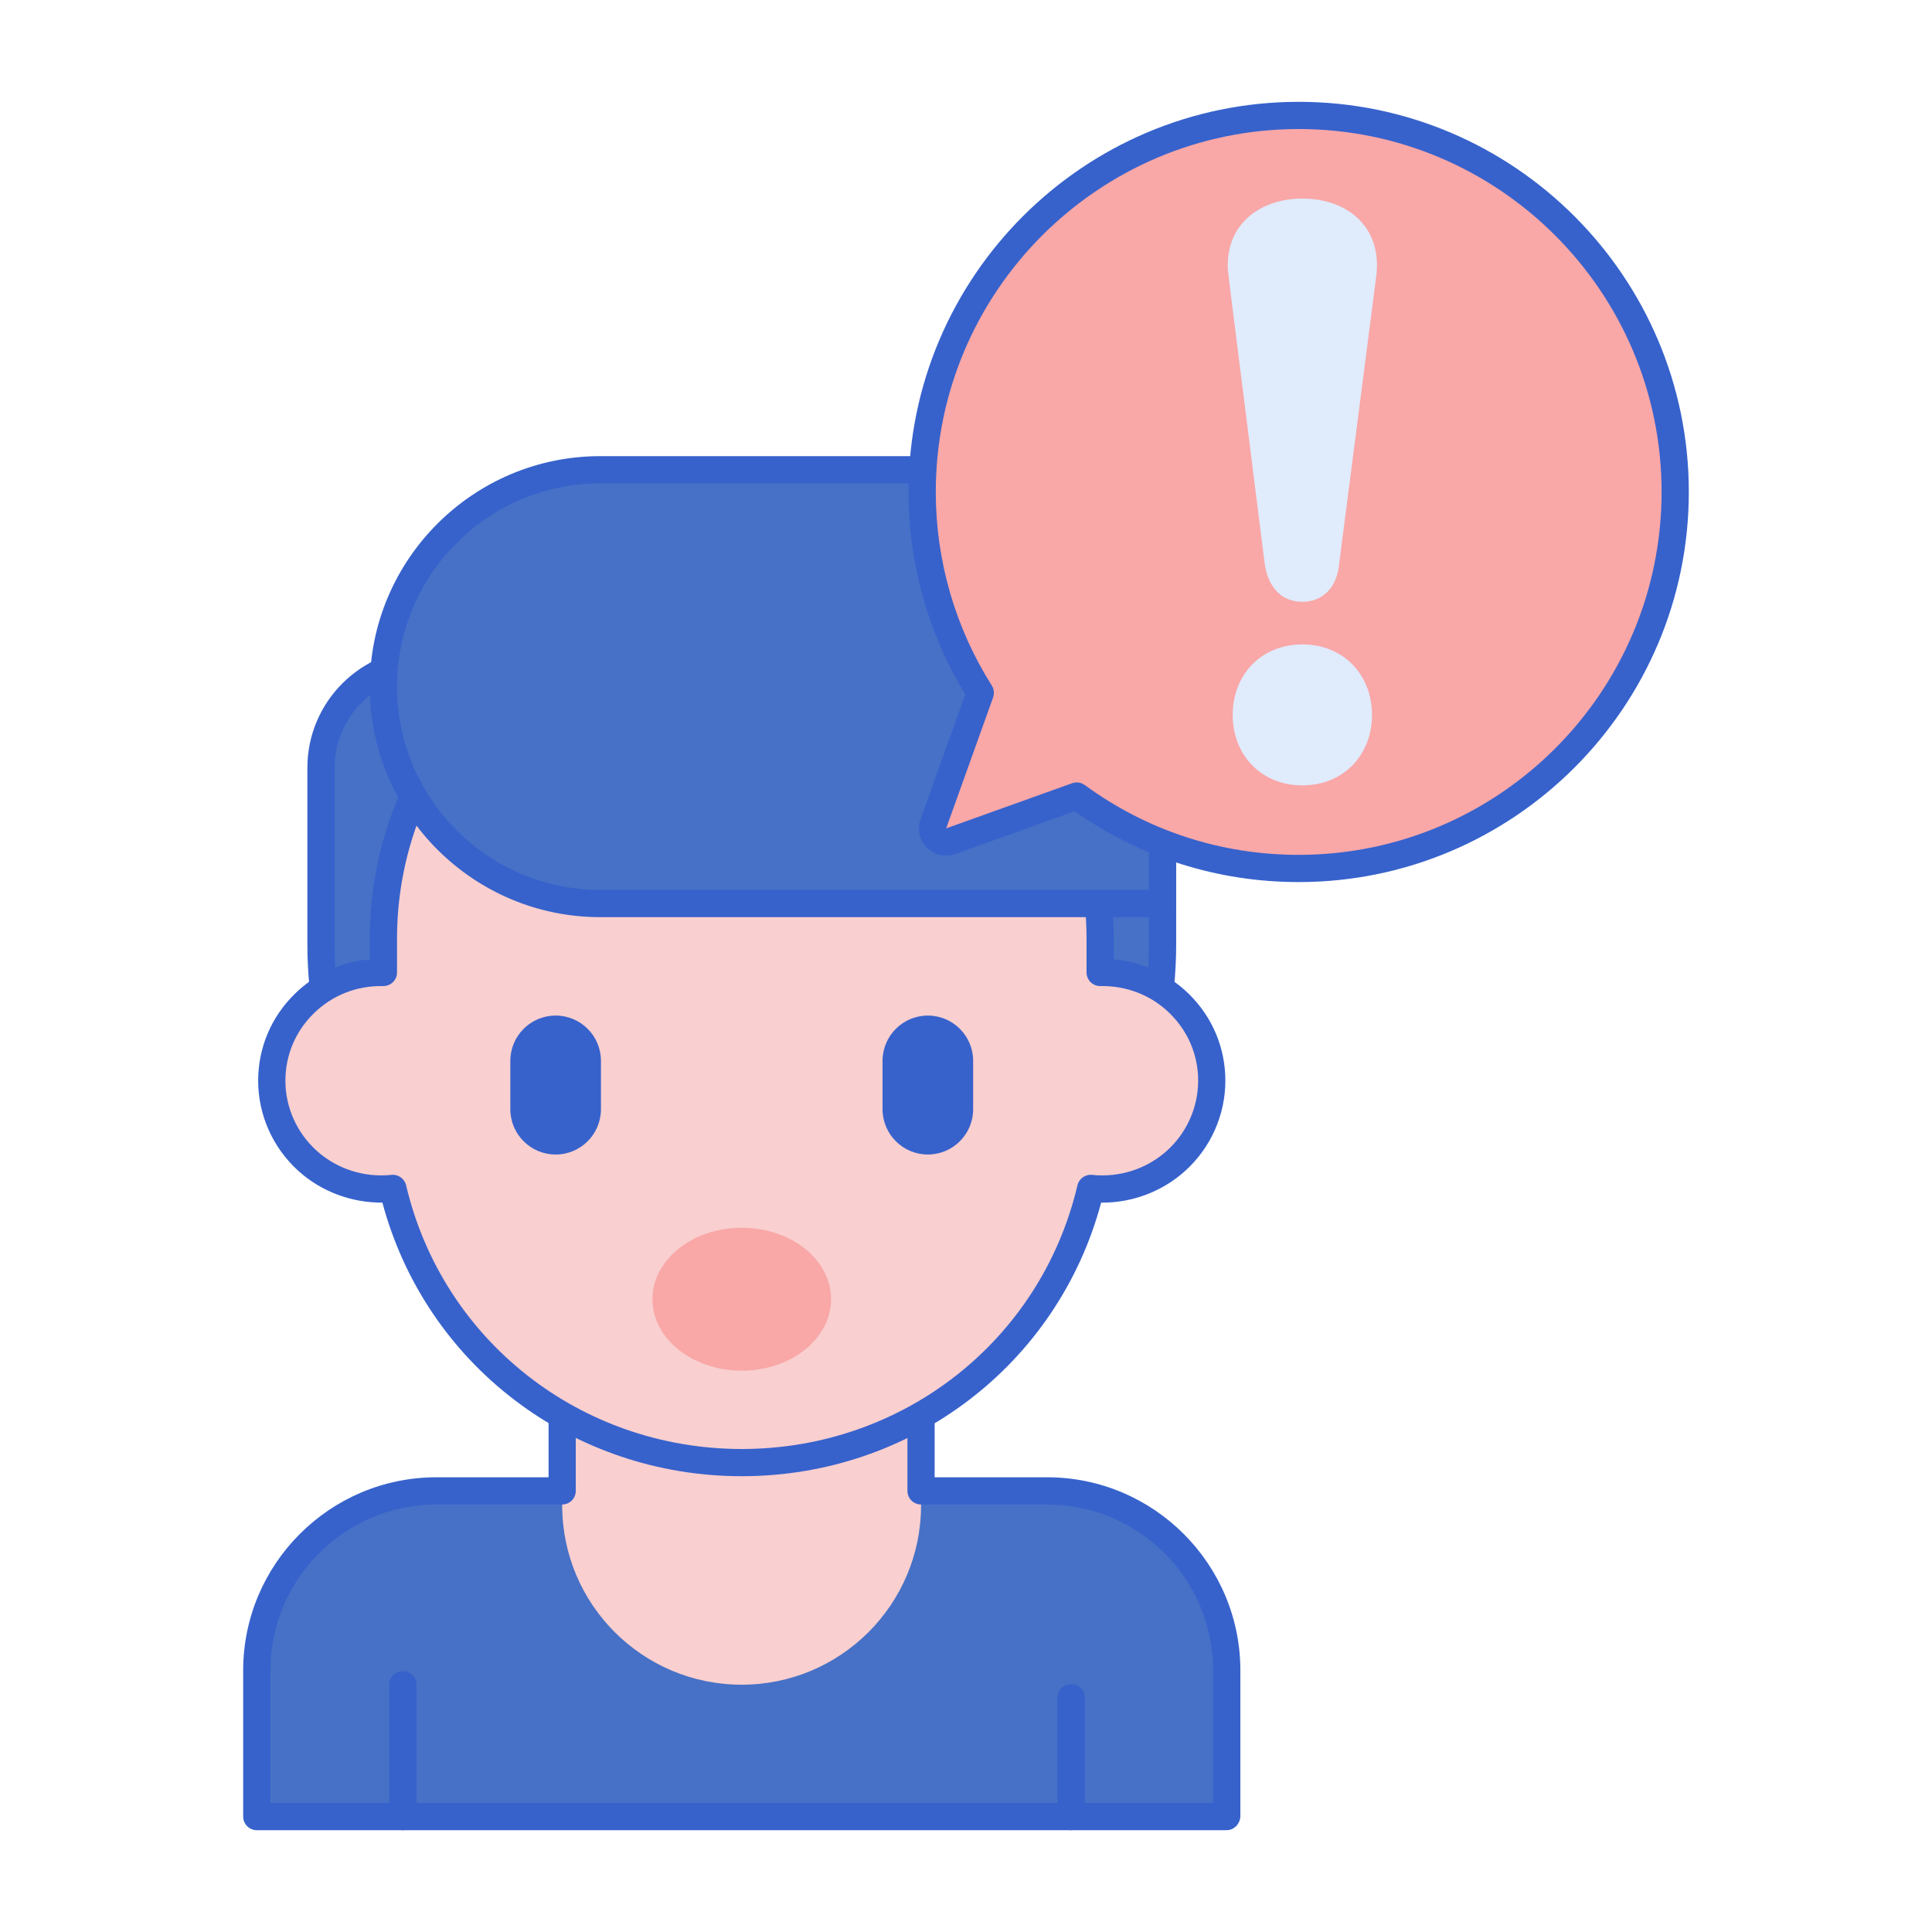 <svg width="61" height="61" viewBox="0 0 61 61" fill="none" xmlns="http://www.w3.org/2000/svg">
<path d="M38.734 57.355V57.334V52.744C38.734 49.611 36.194 47.072 33.062 47.072H13.779C10.647 47.072 8.107 49.611 8.107 52.744V57.334V57.355H38.734Z" fill="#4671C6"/>
<path d="M12.722 57.785C12.485 57.785 12.292 57.593 12.292 57.355V53.192C12.292 52.955 12.485 52.763 12.722 52.763C12.959 52.763 13.151 52.955 13.151 53.192V57.355C13.151 57.593 12.959 57.785 12.722 57.785Z" fill="#3762CC"/>
<path d="M33.82 57.785C33.583 57.785 33.391 57.593 33.391 57.355V53.602C33.391 53.365 33.583 53.173 33.82 53.173C34.057 53.173 34.25 53.365 34.25 53.602V57.355C34.25 57.593 34.058 57.785 33.82 57.785Z" fill="#3762CC"/>
<path d="M17.75 40.544V47.526V47.527C17.75 50.656 20.287 53.192 23.416 53.192C26.545 53.192 29.081 50.656 29.081 47.527V47.526C29.081 44.911 29.081 42.995 29.081 40.544H17.75Z" fill="#F9CFCF"/>
<path d="M38.734 57.785H8.107C7.87 57.785 7.678 57.593 7.678 57.355V52.744C7.678 49.38 10.415 46.643 13.779 46.643H17.32V40.544C17.32 40.307 17.512 40.114 17.749 40.114H29.081C29.318 40.114 29.51 40.307 29.51 40.544V46.643H33.062C36.426 46.643 39.163 49.38 39.163 52.744V57.334C39.163 57.572 38.971 57.785 38.734 57.785ZM8.537 56.926H38.304V52.744C38.304 49.854 35.953 47.502 33.062 47.502H29.081C28.844 47.502 28.651 47.31 28.651 47.073V40.974H18.179V47.072C18.179 47.31 17.987 47.502 17.75 47.502H13.779C10.889 47.502 8.537 49.854 8.537 52.744V56.926H8.537Z" fill="#3762CC"/>
<path d="M23.421 43.091C16.083 43.091 10.135 37.143 10.135 29.806V24.241C10.135 22.396 11.63 20.901 13.474 20.901H36.706V29.806C36.706 37.143 30.758 43.091 23.421 43.091Z" fill="#4671C6"/>
<path d="M23.421 43.521C15.858 43.521 9.705 37.368 9.705 29.805V24.241C9.705 22.163 11.396 20.472 13.474 20.472H36.706C36.943 20.472 37.136 20.664 37.136 20.901V29.806C37.136 37.368 30.983 43.521 23.421 43.521ZM13.474 21.331C11.87 21.331 10.565 22.636 10.565 24.241V29.805C10.565 36.894 16.332 42.661 23.421 42.661C30.509 42.661 36.276 36.894 36.276 29.805V21.331H13.474Z" fill="#3762CC"/>
<path d="M34.736 30.704V29.644C34.736 23.451 29.67 18.431 23.42 18.431C17.171 18.431 12.105 23.451 12.105 29.644V30.704C10.14 30.664 8.581 32.229 8.581 34.121C8.581 36.142 10.345 37.74 12.404 37.522C13.571 42.483 18.059 46.18 23.42 46.18C28.782 46.18 33.269 42.483 34.437 37.522C36.493 37.739 38.259 36.145 38.259 34.121C38.26 32.228 36.7 30.664 34.736 30.704Z" fill="#F9CFCF"/>
<path d="M29.295 36.452C28.506 36.452 27.865 35.811 27.865 35.021V33.496C27.865 32.706 28.506 32.065 29.295 32.065C30.085 32.065 30.726 32.706 30.726 33.496V35.021C30.726 35.811 30.085 36.452 29.295 36.452Z" fill="#3762CC"/>
<path d="M17.544 36.452C16.753 36.452 16.113 35.811 16.113 35.021V33.496C16.113 32.706 16.753 32.065 17.544 32.065C18.334 32.065 18.974 32.706 18.974 33.496V35.021C18.974 35.811 18.334 36.452 17.544 36.452Z" fill="#3762CC"/>
<path d="M23.42 46.609C18.055 46.609 13.441 43.076 12.074 37.971C11.099 37.977 10.151 37.627 9.426 36.974C8.616 36.245 8.151 35.206 8.151 34.121C8.151 33.083 8.562 32.11 9.306 31.381C9.952 30.748 10.78 30.369 11.675 30.289V29.644C11.675 23.224 16.944 18.001 23.42 18.001C29.896 18.001 35.165 23.224 35.165 29.644V30.289C36.06 30.369 36.888 30.748 37.535 31.381C38.279 32.11 38.689 33.083 38.689 34.121C38.689 35.205 38.225 36.245 37.415 36.974C36.689 37.627 35.735 37.982 34.767 37.971C33.4 43.076 28.785 46.609 23.42 46.609ZM12.822 37.424C13.976 42.326 18.334 45.75 23.421 45.75C28.507 45.75 32.865 42.326 34.019 37.424C34.069 37.213 34.266 37.072 34.482 37.095C35.343 37.185 36.203 36.909 36.841 36.335C37.47 35.769 37.83 34.962 37.83 34.121C37.83 33.316 37.512 32.561 36.934 31.995C36.35 31.422 35.569 31.118 34.745 31.134C34.63 31.136 34.518 31.092 34.435 31.011C34.353 30.93 34.306 30.819 34.306 30.704V29.644C34.306 23.698 29.423 18.86 23.421 18.86C17.418 18.86 12.535 23.698 12.535 29.644V30.704C12.535 30.82 12.488 30.93 12.406 31.011C12.323 31.092 12.209 31.136 12.096 31.134C11.261 31.117 10.491 31.423 9.908 31.995C9.329 32.561 9.011 33.317 9.011 34.122C9.011 34.962 9.372 35.769 10.001 36.335C10.638 36.909 11.499 37.185 12.359 37.095C12.571 37.072 12.772 37.211 12.822 37.424Z" fill="#3762CC"/>
<path d="M36.707 28.529H18.954C15.171 28.529 12.105 25.462 12.105 21.68C12.105 17.898 15.172 14.832 18.954 14.832H30.574C33.961 14.832 36.707 17.578 36.707 20.965V28.529Z" fill="#4671C6"/>
<path d="M36.707 28.958H18.954C14.941 28.958 11.676 25.694 11.676 21.68C11.676 17.667 14.941 14.402 18.954 14.402H30.574C34.192 14.402 37.136 17.346 37.136 20.965V28.529C37.136 28.766 36.944 28.958 36.707 28.958ZM18.954 15.261C15.415 15.261 12.535 18.141 12.535 21.68C12.535 25.22 15.415 28.099 18.954 28.099H36.277V20.964C36.277 17.82 33.718 15.261 30.574 15.261H18.954Z" fill="#3762CC"/>
<path d="M41.004 3.645C34.438 3.645 29.116 8.967 29.116 15.533C29.116 17.865 29.791 20.039 30.951 21.875L29.469 26.009C29.347 26.351 29.677 26.681 30.019 26.559L33.996 25.133C35.962 26.57 38.383 27.421 41.004 27.421C47.57 27.421 52.892 22.098 52.892 15.533C52.892 8.967 47.57 3.645 41.004 3.645Z" fill="#F9A7A7"/>
<path d="M39.929 17.785C38.677 7.824 38.765 8.603 38.765 8.366C38.765 7.034 39.825 6.27 41.12 6.27C42.553 6.27 43.664 7.178 43.449 8.754L42.284 17.785C42.212 18.61 41.712 19.001 41.12 19.001C40.441 19.001 40.024 18.509 39.929 17.785ZM38.92 22.572C38.92 21.311 39.815 20.346 41.12 20.346C42.425 20.346 43.319 21.312 43.319 22.572C43.319 23.836 42.422 24.797 41.12 24.797C39.815 24.797 38.92 23.833 38.92 22.572Z" fill="#E0EBFC"/>
<path d="M41.004 27.85C38.451 27.85 36.01 27.078 33.929 25.614L30.164 26.964C29.847 27.077 29.504 27 29.266 26.762C29.029 26.525 28.952 26.181 29.065 25.864L30.477 21.925C29.305 19.999 28.686 17.794 28.686 15.533C28.686 8.741 34.212 3.215 41.004 3.215C47.796 3.215 53.322 8.741 53.322 15.533C53.322 22.325 47.796 27.85 41.004 27.85ZM33.996 24.704C34.086 24.704 34.175 24.732 34.25 24.787C36.222 26.229 38.557 26.991 41.004 26.991C47.322 26.991 52.462 21.851 52.462 15.533C52.463 9.214 47.322 4.074 41.004 4.074C34.686 4.074 29.546 9.214 29.546 15.533C29.546 17.701 30.158 19.815 31.314 21.645C31.385 21.757 31.4 21.895 31.356 22.02L29.874 26.155L33.851 24.729C33.898 24.712 33.947 24.704 33.996 24.704Z" fill="#3762CC"/>
<path d="M23.42 43.276C24.978 43.276 26.24 42.266 26.24 41.02C26.24 39.775 24.978 38.765 23.42 38.765C21.863 38.765 20.601 39.775 20.601 41.02C20.601 42.266 21.863 43.276 23.42 43.276Z" fill="#F9A7A7"/>
</svg>
